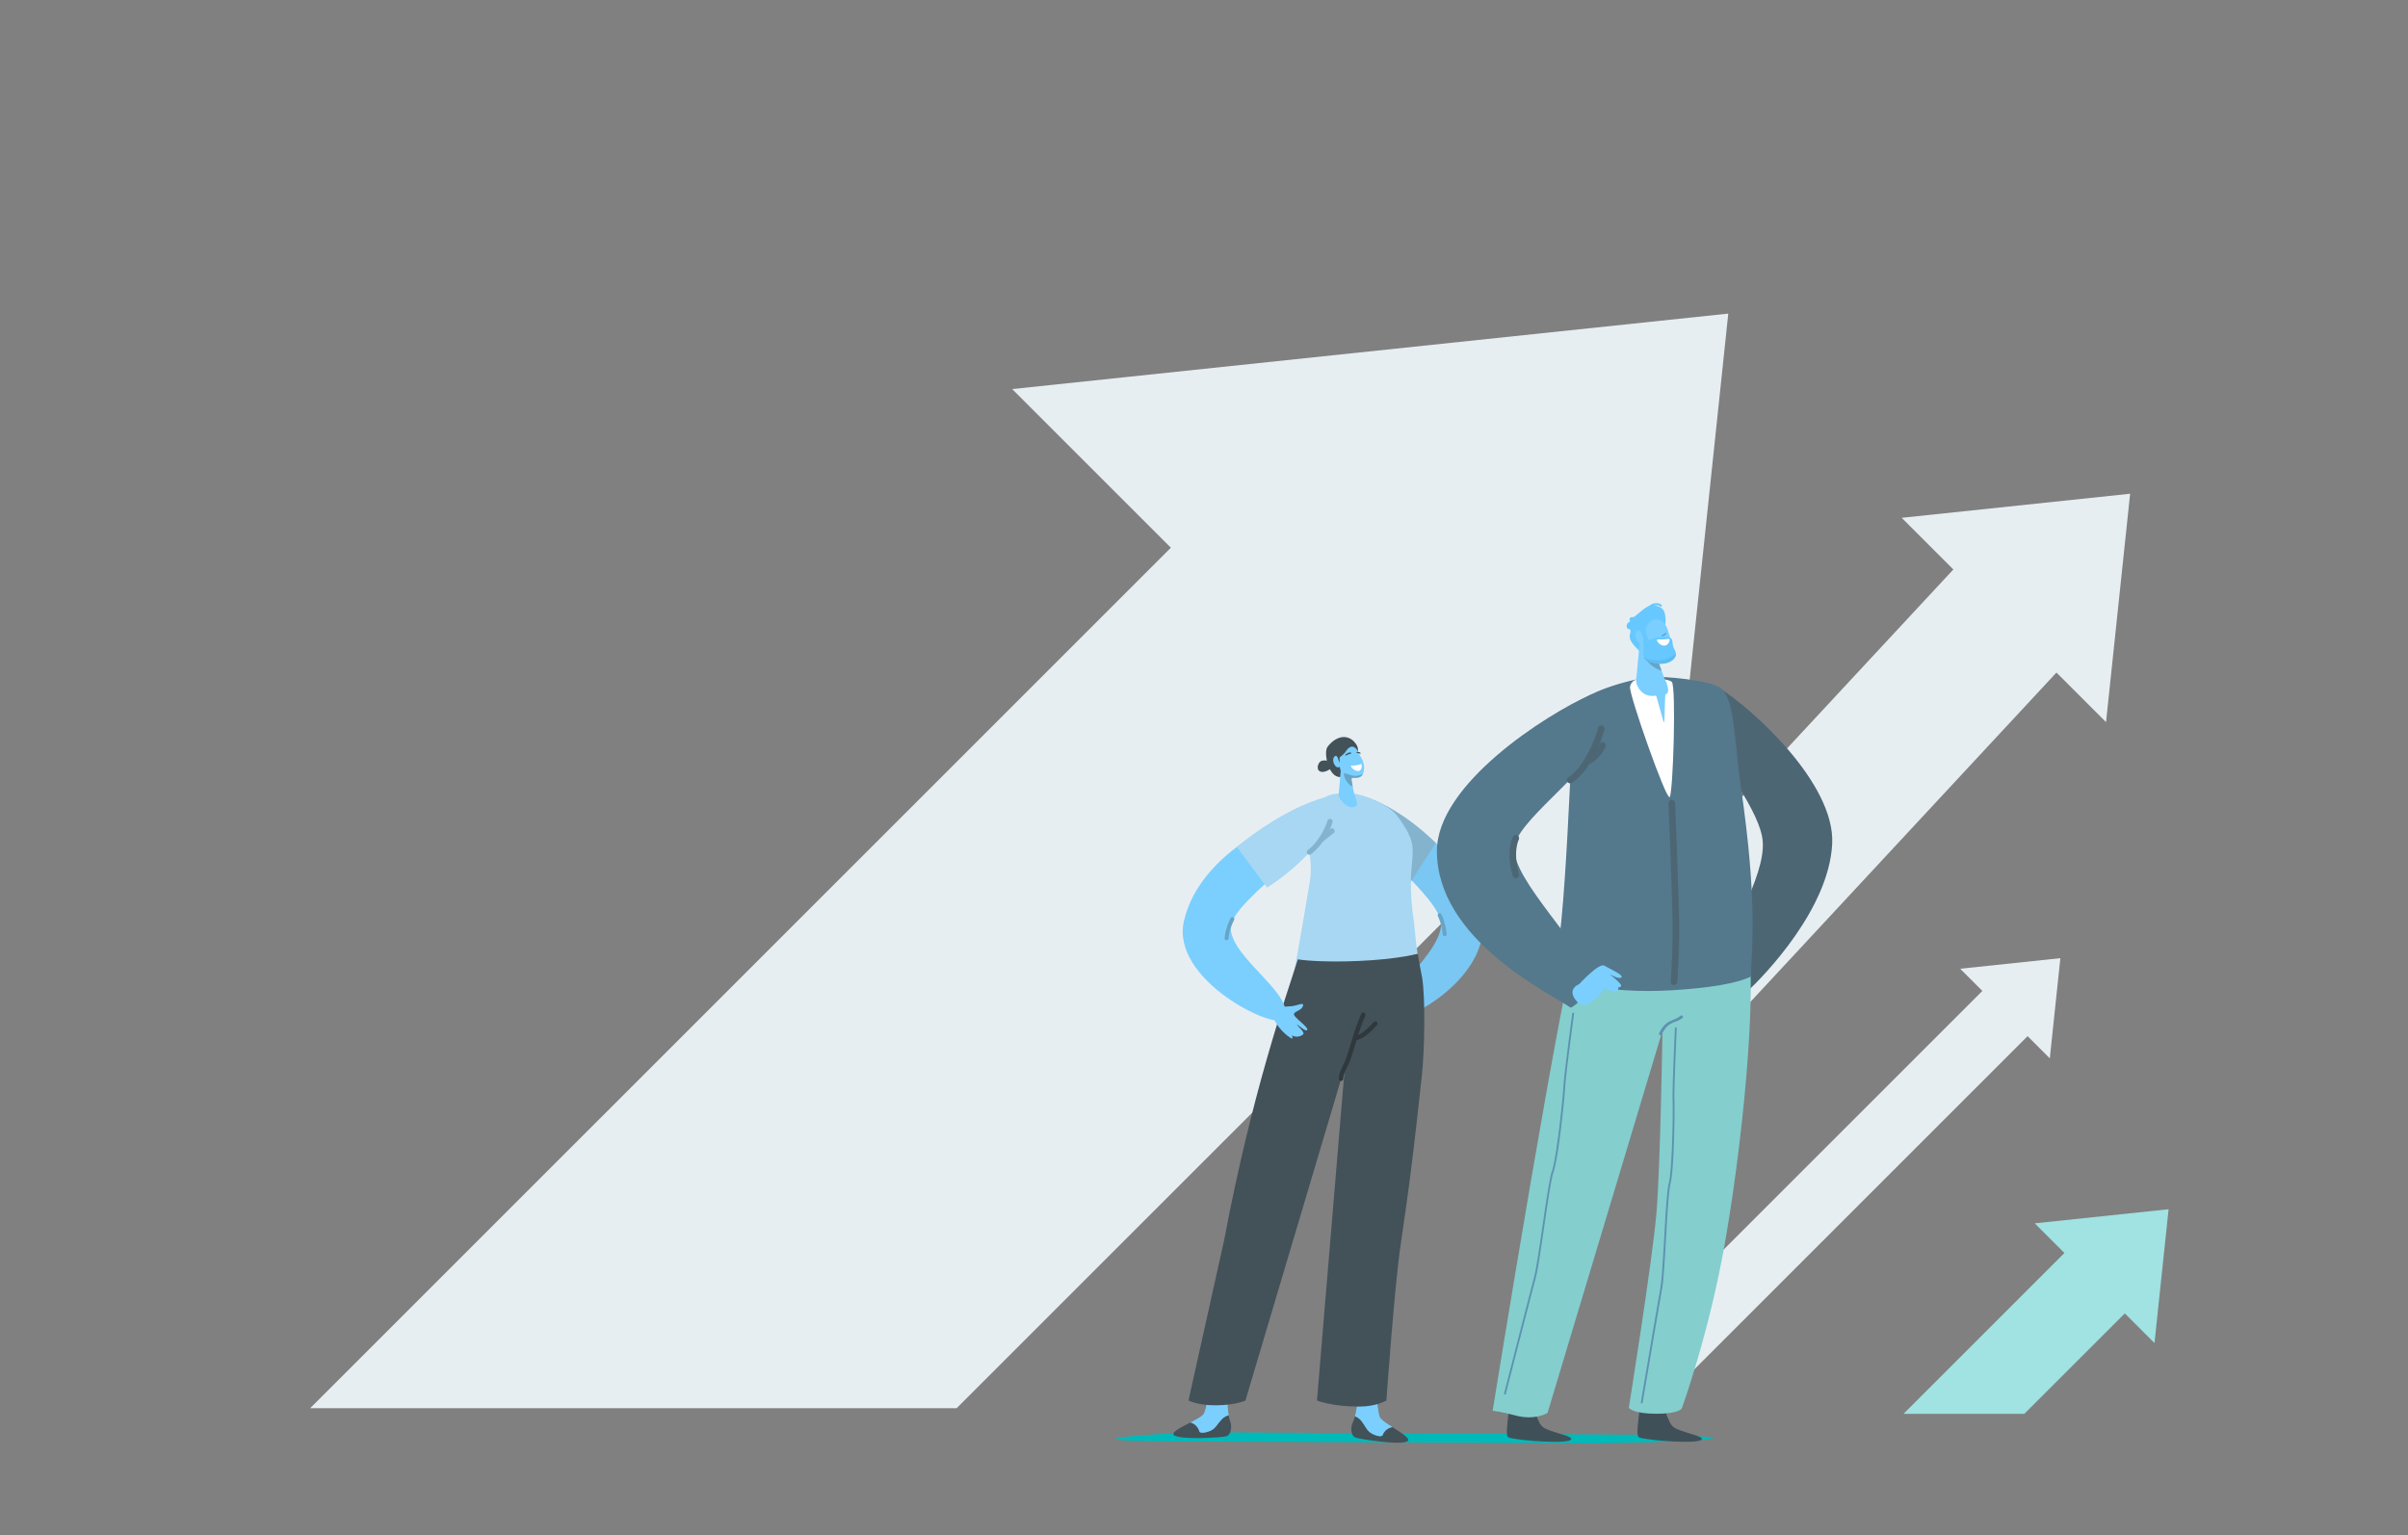 <svg xmlns="http://www.w3.org/2000/svg" xmlns:xlink="http://www.w3.org/1999/xlink" xml:space="preserve" viewBox="0 0 3985.078 2541.58" enable-background="new 0 0 3985.078 2541.58" id="SuccessfulBusinessLeaders">
  <rect x="0" y="0" width="3985.078" height="2541.58" fill="#808080" stroke="none"/>
  <path d="m3525.208 817.29-378.01 39.849 338.161 338.161z" fill="#e7eef2" class="colore7f2f2 svgShape"></path>
  <path d="m2877.16 1679.594-170.633-170.633 571.367-614.989 170.632 170.632zM3409.765 1586.089l-165.804 17.478 148.325 148.325z" fill="#e7eef2" class="colore7f2f2 svgShape"></path>
  <path d="M2994.174 1536.355h105.844v824.805h-105.844z" transform="rotate(45.001 3047.133 1948.731)" fill="#e7eef2" class="colore7f2f2 svgShape"></path>
  <defs>
    <path id="a" d="M3116.237 2340.343h380.508l156.68-117.178-19.607-239.003s-68.946-63.034-90.885-53.34c-21.939 9.694-297.994 138.395-297.994 138.395l-128.702 271.126z" fill="#000000" class="color000000 svgShape"></path>
  </defs>
  <clipPath id="b">
    <use xlink:href="#a" overflow="visible" fill="#000000" class="color000000 svgShape"></use>
  </clipPath>
  <g clip-path="url(#b)" fill="#000000" class="color000000 svgShape">
    <path d="m3588.891 2001.639-221.525 23.353 198.173 198.172z" fill="#a1e2e2" class="colora1e0e2 svgShape"></path>
    <path d="M3266.403 2031.608h141.415v443.624h-141.415z" transform="rotate(45.001 3337.153 2253.392)" fill="#a1e2e2" class="colora1e0e2 svgShape"></path>
  </g>
  <defs>
    <path id="c" d="M331.653 2331.039h2035.578l838.179-626.861-104.89-1278.577S2731.683 88.392 2614.316 140.25c-117.367 51.858-1594.159 740.363-1594.159 740.363L331.653 2331.039z" fill="#000000" class="color000000 svgShape"></path>
  </defs>
  <clipPath id="d">
    <use xlink:href="#c" overflow="visible" fill="#000000" class="color000000 svgShape"></use>
  </clipPath>
  <g clip-path="url(#d)" fill="#000000" class="color000000 svgShape">
    <path d="M2860.177 519.101 1675.101 644.029l1060.148 1060.148z" fill="#e7eef2" class="colore7f2f2 svgShape"></path>
    <path d="M1134.987 679.421h756.519v2373.222h-756.519z" transform="rotate(45.001 1513.275 1866.023)" fill="#e7eef2" class="colore7f2f2 svgShape"></path>
  </g>
  <path d="m2044.224 2371.088 682.348 3.796c24.767 0 128.42 2.209 105.16 7.073-21.571 4.51-170.02 7.073-194.787 7.073l-678.298-2.916c-82.166-.286-131.04-2.165-106.393-6.054 0-.001 41.052-8.972 191.97-8.972z" fill="#00b9b9" class="color5cbec6 svgShape"></path>
  <path d="M2263.918 1333.754c8.084-3.585 162.24 54.649 188.157 184.284 19.564 97.858-131.651 181.571-142.722 161.842-20.885-37.217 72.956-98.098 75.574-149.012 2.618-50.891-179.989-170.958-121.009-197.114z" fill="#79c7f2" class="colorf27c79 svgShape"></path>
  <path d="m2332.759 1462.711 43.305-67.367s-56.408-58.433-120.203-77.421c0 0-6.715 3.621-7.963 28.003-2.272 44.391 60.293 98.989 84.861 116.785z" fill="#84b3ce" class="colorce9d84 svgShape"></path>
  <path d="M2390.835 1549.749a3.245 3.245 0 0 1-3.231-2.99c-1.321-16.761-7.945-30.363-8.011-30.498a3.247 3.247 0 0 1 1.473-4.346 3.243 3.243 0 0 1 4.346 1.471c.294.596 7.24 14.806 8.661 32.862a3.244 3.244 0 0 1-3.238 3.501z" fill="#67a4c6" class="colorc66c67 svgShape"></path>
  <path d="M2304.27 2362.254c-9.703 1.459-15.004 9.54-15.961 13.009-1.163 4.215-12.063 1.454-19.331-3.052-7.267-4.505-8.866-10.901-15.551-19.621-4.134-5.392-8.43-7.335-11.111-8.036-1.012 3.954-2.143 7.449-3.35 9.635-4.578 8.284-3.27 22.673 4.033 25.289s71.398 12.863 85.351 6.758c8.438-3.691-8.556-13.999-24.08-23.982z" fill="#435159" class="color434a59 svgShape"></path>
  <path d="M2253.427 2352.59c6.686 8.72 8.285 15.116 15.551 19.621 7.267 4.506 18.168 7.267 19.331 3.052.957-3.469 6.258-11.55 15.961-13.009-10.148-6.526-19.669-12.913-21.048-17.221-3.489-10.901-3.052-27.033-7.413-30.304-4.36-3.27-27.58-3.94-28.777 4.142 0 0-1.892 14.647-4.716 25.683 2.681.701 6.977 2.644 11.111 8.036z" fill="#7acfff" class="colorff867a svgShape"></path>
  <path d="M1970.031 2354.626c9.524 2.363 14.043 10.905 14.671 14.448.762 4.305 11.874 2.578 19.532-1.227 7.657-3.804 9.849-10.021 17.322-18.077 4.622-4.981 9.081-6.512 11.815-6.959.637 4.032 1.435 7.617 2.432 9.906 3.781 8.677 1.13 22.88-6.386 24.8s-72.29 6.113-85.609-1.273c-8.053-4.465 9.831-13.134 26.223-21.618z" fill="#435159" class="color434a59 svgShape"></path>
  <path d="M2021.556 2349.771c-7.474 8.055-9.665 14.272-17.322 18.077-7.658 3.805-18.769 5.532-19.532 1.227-.627-3.543-5.147-12.086-14.671-14.448 10.715-5.545 20.793-11.012 22.57-15.172 4.495-10.525 5.573-26.628 10.22-29.475 4.648-2.847 27.828-1.338 28.262 6.822 0 0 .51 14.76 2.287 26.012-2.733.444-7.192 1.976-11.814 6.957z" fill="#7acfff" class="colorff867a svgShape"></path>
  <path d="M2168.951 1449.958c3.757-61.475-26.616-87.972 3.113-114.443 25.788-22.961 33.053-21.987 59.161-22.604 21.94-.518 66.865 18.674 80.699 37.132 44.073 58.798 17.279 56.801 24.199 143.403.83 10.388 2.232 22.021 4.001 33.945h-.004.003c2.023 17.047 3.197 35.894 6.023 51.714-62.597 14.88-169.977 31.488-203.832 26.052 1.372-5.16 26.179-147.704 26.637-155.199z" fill="#a7d7f2" class="colorf2c3a7 svgShape"></path>
  <path d="M2331.892 1961.866c-1.185 9.083-9.971 72.406-13.542 95.968-10.547 69.436-23.957 260.345-23.957 260.345s-16.581 10.247-45.18 10.139c-47.327-.179-69.694-10.139-69.694-10.139s25.421-304.82 27.198-326.013c8.918-106.31 17.844-212.422 18.996-227.058l-164.582 553.071s-15.267 7.748-48.462 8.001c-31.005.236-45.762-8.001-45.762-8.001s10.432-46.935 13.904-62.583l20.732-93.328 10.489-47.182 13.731-61.818c46.598-246.524 100.921-398.37 122.073-465.281 8.778 1.448 22.254 2.55 38.511 3.11 2.032.066 4.114.132 6.236.181 45.372 1.135 109.008-1.785 153.936-12.423.971 9.93 5.701 31.864 6.969 39.284 5.57 32.67 4.122 121.11-.329 161.579-5.051 45.859-11.576 108.171-21.267 182.148z" fill="#435159" class="color434a59 svgShape"></path>
  <path d="M2253.113 1677.718c-8.344 17.948-13.624 36.986-19.444 55.843-2.844 9.214-5.598 18.655-9.784 27.363-3.826 7.959-8.154 15.783-8.314 24.833-.084 4.766 7.32 4.767 7.404 0 .155-8.797 5.267-16.358 8.729-24.155 3.728-8.395 6.4-17.308 9.105-26.073 5.625-18.226 10.633-36.727 18.698-54.074 1.996-4.294-4.384-8.059-6.394-3.737z" fill="#2f383d" class="color2f343d svgShape"></path>
  <path d="M2273.445 1691.783c-7.935 8.37-17.716 19.388-29.23 22.504-4.594 1.243-2.645 8.388 1.969 7.14 12.848-3.477 23.635-15.059 32.497-24.409 3.277-3.457-1.95-8.702-5.236-5.235z" fill="#2f383d" class="color2f343d svgShape"></path>
  <path d="M2176.221 1340.321c-9.319-3.585-187.025 54.649-216.902 184.284-22.553 97.858 151.764 181.571 164.527 161.841 24.075-37.217-84.102-98.097-87.12-149.012-3.018-50.89 207.486-170.957 139.495-197.113z" fill="#7acfff" class="colorff867a svgShape"></path>
  <path d="M2137.753 1665.513c9.71-.912 20.99-7.713 18.524-.17-2.467 7.543-12.569 7.775-14.803 12.868-2.234 5.092 26.01 22.687 21.62 26.987-2.915 2.856-16.216-10.202-16.672-9.053-.455 1.149 13.917 12.631 10.125 16.027-4.651 4.165-11.96 5.114-18.966 1.767 1.346 2.056 2.12 4.004 1.167 4.995-2.564 2.665-49.335-36.165-23.516-50.248 5.583-3.047 7.571-1.77 22.521-3.173z" fill="#7acfff" class="colorff867a svgShape"></path>
  <path d="m2096.863 1469.278-49.921-67.367s74.274-63.6 147.815-82.589c0 0-1.509 8.789-.07 33.171 2.621 44.391-69.502 98.989-97.824 116.785z" fill="#a7d7f2" class="colorf2c3a7 svgShape"></path>
  <path d="M2029.913 1556.316a3.247 3.247 0 0 1-3.237-3.54c1.65-18.134 9.682-32.396 10.024-32.993a3.24 3.24 0 0 1 4.422-1.211 3.246 3.246 0 0 1 1.217 4.425c-.076.135-7.683 13.686-9.198 30.367a3.246 3.246 0 0 1-3.228 2.952z" fill="#67a4c6" class="colorc66c67 svgShape"></path>
  <path d="M2244.82 1232.671c-2.411-3.482-7.438-11.205-18.562-12.578-11.124-1.374-22.971 7.211-29.496 16.483-6.524 9.271 1.57 50.651 21.389 49.621 19.82-1.03 36.026-40.015 26.669-53.526z" fill="#435159" class="color434a59 svgShape"></path>
  <path d="m2218.887 1274.834-3.519 40.786c-.452 7.348 16.769 27.191 28.941 18.496 3.563-2.545-.39-12.883-3.21-20.682l-6.769-31.614-15.443-6.986z" fill="#7acfff" class="colorff867a svgShape"></path>
  <path d="M2216.978 1253.831s-.234 7.036.323 15.302c.821 12.193 9.227 17.484 21.473 18.316 11.938.811 15.877-1.963 18.003-10.292.527-2.065.98-5.143.806-7.945-.29-4.654-2.534-12.379-6.133-17.299-1.641-2.243-2.875-5.918-3.839-7.705-5.758-10.673-12.885-11.018-19.688-1.595-1.49 2.062-1.419 3.837-10.945 11.218z" fill="#7acfff" class="colorff867a svgShape"></path>
  <path d="M2215.916 1259.892c-.683-1.301-1.159-2.688-1.551-4.104-.745-2.69-2.48-6.514-5.955-3.44-5.054 4.471-.295 18.584 6.702 17.825 5.196-.563 2.523-7.003.804-10.281z" fill="#7acfff" class="colorff867a svgShape"></path>
  <path d="M2224.198 1280.535c-.909 1.955 3.549 18.023 14.406 21.241l-1.804-10.747c-.285-1.633.286-3.698 1.94-3.584l.023.002c9.775.664 14.188-1.071 16.634-6.281-2.234 1.119-7.378 3.319-12.983 3.139-7.49-.243-17.25-5.847-18.216-3.77z" fill="#67a4c6" class="colorc66c67 svgShape"></path>
  <path d="M2236.944 1267.164c5.719.397 12.288-1.04 14.745-2.308.841-.434 1.876.152 1.927 1.04.949 16.684-14.191 9.88-17.572 3.176-.489-.969-.22-1.986.9-1.908z" fill="#ffffff" class="colorffffff svgShape"></path>
  <path d="M2227.05 1248.976c2.633-2.186 4.932-3.896 8.557-3.265 1.013.177 1.08 1.482-.22 1.834-3.582.97-4.727 1.194-7.631 3.009-1.294.808-2.237-.306-.706-1.578zM2250.618 1245.448c-1.447-.972-3.219-.857-4.75-.686-1.022.114-1.595 1.177-.295 1.529 3.582.972 3.532.538 5.202 1.262 1.182.514 1.495-.996-.157-2.105zM2197.004 1259.257s-9.303-2.189-13.133 2.462-5.199 13.818 1.915 15.733c7.114 1.915 16.964-4.786 18.743-7.25 1.778-2.463-.036-10.615-7.525-10.945z" fill="#435159" class="color434a59 svgShape"></path>
  <path d="M2166.964 1414.962a4.327 4.327 0 0 1-2.673-7.732c23.967-18.813 32.552-48.358 32.636-48.653a4.327 4.327 0 0 1 8.326 2.358c-.374 1.321-9.46 32.571-35.62 53.104a4.311 4.311 0 0 1-2.669.923z" fill="#84b3ce" class="colorce9d84 svgShape"></path>
  <path d="M2185.904 1394.645a4.33 4.33 0 0 1-2.718-7.698l18.46-14.874a4.328 4.328 0 1 1 5.431 6.741l-18.46 14.874a4.315 4.315 0 0 1-2.713.957z" fill="#84b3ce" class="colorce9d84 svgShape"></path>
  <path d="M2844.362 1138.31c-7.424-4.538-22.41 29.039-9.929 76.541 14.452 55.008 78.86 127.91 82.772 177.932 4.714 60.269-63.025 160.646-77.914 221.545-1.95 7.975 51.17 28.032 53.276 26.053 27.546-25.869 134.414-135.925 139.606-243.882 4.829-100.384-134.006-225.298-187.811-258.189z" fill="#4d6674" class="color465a7c svgShape"></path>
  <path d="M2774.415 2365.202c-10.592-4.638-11.939-14.069-16.447-23.013-.304-.603-2.046-13.451-2.058-14.477-.054-4.432-12.865-16.203-18.832-6.973-11.762 18.195-24.659-10.237-23.976-2.643 2.031 22.604-8.342 59.053.077 61.525 17.936 5.267 101.653 11.389 103.239 2.597.953-5.276-23.685-8.996-42.003-17.016zM2558.31 2365.202c-10.592-4.638-11.939-14.069-16.447-23.013-.304-.603-2.046-13.451-2.058-14.477-.054-4.432-12.865-16.203-18.832-6.973-11.762 18.195-24.659-10.237-23.976-2.643 2.032 22.604-8.342 59.053.077 61.525 17.936 5.267 101.652 11.389 103.239 2.597.953-5.276-23.684-8.996-42.003-17.016z" fill="#405059" class="color404859 svgShape"></path>
  <path d="M2613.856 1541.764c21.152-46.719 181.986-107.331 224.411-117.315 3.104 47.044 24.804 76.351 50.479 127.095 20.739 40.989 2.255 297.303-33.803 504.183-26.345 151.15-71.322 274.681-71.322 274.681s-1.578 9.763-42.497 9.763c-39.33 0-45.54-9.763-45.54-9.763s38.564-240.44 45.628-321.251c6.603-75.538 10.097-303.135 10.097-303.135l-190.29 632.976s-21.118 12.717-52.794 4.083c-24.175-6.589-38.012-7.743-38.012-7.743s119.38-739.984 143.643-793.574z" fill="#84cece" class="color84c0ce svgShape"></path>
  <path d="M2606.867 1170.684c9.819-22.942 88.812-46.382 125.425-49.92 20.277-1.96 99.033 5.153 115.69 18.562 23.289 18.748 21.45 83.307 33.329 165.072 27.262 187.65 18.058 264.123 16.111 312.233-9.907 4.24-34.316 16.548-129.83 22.521-108.677 6.797-187.666-16.476-199.32-23.773 24.967-53.966 31.179-427.367 38.595-444.695z" fill="#54788c" class="color54678c svgShape"></path>
  <path d="M2713.107 1123.676s-13.943.912-15.526 13.583c-1.584 12.671 60.017 188.475 65.645 182.14 5.628-6.335 11.023-182.889 3.516-190.587-7.508-7.699-53.635-5.136-53.635-5.136z" fill="#ffffff" class="colorffffff svgShape"></path>
  <path d="M2747.926 1713.676c.958.002 1.877-.525 2.287-1.4 10.586-22.647 22.218-17.887 34.109-27.177a2.384 2.384 0 0 0-2.935-3.757c-12.725 9.942-24.72 5.773-35.661 29.154-.545 1.165.017 2.508 1.257 3 .307.121.627.179.943.18z" fill="#5d92af" class="color5da3af svgShape"></path>
  <path d="M2698.342 1028.587s-2.636-1.732-1.104-4.924c1.531-3.192 2.767-1.626 6.315-2.36 1.507-.312 5.596-3.987 10.499-8.055a1.62 1.62 0 0 1 .885-.772l.095-.037c4.651-3.818 9.902-7.801 14.349-9.576 1.222-1.07 2.516-2.047 3.969-2.777 4.486-2.255 13.322-2.636 16.722 1.665 1.352 1.711-1.466 3.584-2.81 1.884-1.572-1.989-6.653-1.81-8.88-1.543-.333.039-.646.109-.96.177 8.069 1.042 15.874 3.929 17.94 14.16 2.351 11.641.064 18.383.064 18.383 2.139 19.604-40.6 52.63-40.555 46.823.045-5.808-21.456-17.907-17.315-32.043 2.383-8.134-1.27-8.133-1.27-8.133s-5.286-.336-4.148-6.208c1.139-5.872 6.204-6.664 6.204-6.664z" fill="#66c8ff" class="colorffd766 svgShape"></path>
  <path d="m2713.575 1063.49-6.014 64.354c.452 6.393 9.308 28.022 32.848 23.586 1.33-.251 12.028 44.852 13.423 44.431 1.395-.421 1.134-45.55 2.593-46.155 9.09-3.771 1.193-21.093-2.489-28.229l-23.793-65.297-16.568 7.31z" fill="#7acfff" class="colorff867a svgShape"></path>
  <path d="m2723.189 1040.635-8.746 31.612c-2.052 10.639 4.711 21.007 15.291 23.344 8.454 1.868 13.865 1.627 24.486-.164 8.85-1.492 13.018-10.246 12.474-21.911-.705-15.133-5.656-28.87-8.717-36.073-6.977-16.42-27.579-16.994-34.788 3.192z" fill="#7acfff" class="colorff867a svgShape"></path>
  <path d="m2743.355 1092.439-18.336 1.241s12.142 13.663 24.819 16.551l-6.483-17.792z" fill="#67a4c6" class="colorc66c67 svgShape"></path>
  <path d="m2720.493 1072.724-4.166-31.948c.882-2.469 4.401-8.017 6.645-5.62-.173 6.269 3.133 21.64 5.109 23.679 2.268 2.34 6.487-2.825 16.925-3.628 6.645-.511 17.097-2.517 21.211 2.15 2.945 3.341.02 9.717 5.541 18.939 5.998 10.019-3.976 19.228-15.065 21.567-10.54 2.223-18.504-.403-26.958-2.271-10.581-2.339-11.295-12.229-9.242-22.868z" fill="#66c8ff" class="colorffd766 svgShape"></path>
  <path d="M2744.012 1058.352c3.464.273 9.642.443 17.211-.724 1.318-.203 2.377 1.132 1.876 2.367-.977 2.412-1.409 5.275-4.364 7.267-4.466 3.01-11.968 1.399-16.324-6.343-.682-1.209.227-2.675 1.601-2.567z" fill="#ffffff" class="colorffffff svgShape"></path>
  <path d="M2716.205 1048.071c-1.239-3.219-3.826-7.715-7.698-3.528-5.631 6.09.283 21.776 8.741 20.02 6.282-1.304-.392-14.798-1.043-16.492z" fill="#7acfff" class="colorff867a svgShape"></path>
  <path d="M2750.586 1050.922a12.772 12.772 0 0 0 5.286-3.232c1.146-1.152 2.711.831 1.577 1.97a14.405 14.405 0 0 1-5.845 3.571c-1.533.491-2.564-1.815-1.018-2.309z" fill="#67a4c6" class="colorc66c67 svgShape"></path>
  <path d="M2716.978 2323.204c.731 0 1.376-.526 1.501-1.271.267-1.577 26.74-158.121 32.097-187.817 2.594-14.381 4.638-50.367 6.615-85.169 2.183-38.436 4.439-78.182 7.424-89.534 5.764-21.936 7.243-118.027 6.481-138.084-.752-19.783 3.764-118.296 3.811-119.288a1.525 1.525 0 0 0-1.453-1.593c-.822-.03-1.553.611-1.593 1.453-.045.994-4.568 99.635-3.812 119.545.759 19.965-.682 115.504-6.383 137.193-3.062 11.65-5.327 51.55-7.519 90.137-1.971 34.71-4.009 70.603-6.57 84.8-5.36 29.714-31.836 186.273-32.103 187.852a1.523 1.523 0 0 0 1.504 1.776zM2490.472 2308.385c.731 0 1.424-.534 1.617-1.29.411-1.601 41.142-160.486 49.203-190.627 3.904-14.596 9.226-51.121 14.372-86.444 5.683-39.011 11.56-79.351 15.579-90.873 7.762-22.264 17.993-119.793 19.058-140.15 1.05-20.079 14.539-120.065 14.675-121.073.115-.854-.47-1.577-1.308-1.617-.819-.03-1.609.62-1.725 1.475-.136 1.008-13.642 101.125-14.7 121.333-1.06 20.264-11.203 117.232-18.879 139.245-4.123 11.824-10.023 52.321-15.729 91.485-5.133 35.23-10.44 71.66-14.294 86.069-8.067 30.158-48.802 189.06-49.212 190.662-.216.842.271 1.641 1.089 1.783.084.015.17.022.254.022z" fill="#5d92af" class="color5da3af svgShape"></path>
  <path d="M2632.031 1150.116c-73.732 32.891-254.281 148.146-254.031 258.697.33 146.152 183.372 233.159 221.12 259.028 2.886 1.978 42.532-33.732 39.86-41.707-20.403-60.898-135.681-169.998-133.042-222.264 2.197-43.496 119.894-122.205 139.699-177.213 17.103-47.502-3.433-81.079-13.606-76.541z" fill="#54788c" class="color54678c svgShape"></path>
  <path d="M2613.377 1629.109s32.734-35.988 41.784-30.61c9.051 5.378 32.013 15.243 28.242 19.333-3.771 4.09-19.667-5.348-19.667-5.348s19.853 15.605 19.168 19.031c-.685 3.426-4.917 2.902-4.917 2.902s.587 4.331-1.497 7.135c-2.083 2.805-21.288-5.469-21.288-5.469s-27.856 41.966-45.803 21.443c-17.946-20.524 3.978-28.417 3.978-28.417z" fill="#7acfff" class="colorff867a svgShape"></path>
  <path d="M2770.432 1630.487a5.413 5.413 0 0 1-5.405-5.763c.032-.484 3.17-48.858 3.125-88.335-.045-39.559-6.747-205.116-6.815-206.783a5.408 5.408 0 0 1 5.185-5.625 5.386 5.386 0 0 1 5.625 5.186c.068 1.669 6.779 167.44 6.823 207.21.044 39.842-3.115 88.567-3.146 89.053a5.411 5.411 0 0 1-5.392 5.057zM2598.392 1296.603a5.411 5.411 0 0 1-2.991-9.921c33.271-22.025 49.177-81.172 49.334-81.767.76-2.886 3.727-4.617 6.608-3.852a5.41 5.41 0 0 1 3.856 6.606c-.68 2.591-17.095 63.722-53.826 88.037a5.388 5.388 0 0 1-2.981.897z" fill="#4d6674" class="color465a7c svgShape"></path>
  <path d="M2626.265 1266.181a5.413 5.413 0 0 1-4.947-3.216 5.412 5.412 0 0 1 2.749-7.14c15.772-7.003 23.087-23.897 23.159-24.066 1.168-2.751 4.351-4.021 7.094-2.867a5.41 5.41 0 0 1 2.867 7.094c-.363.854-9.101 21.012-28.729 29.729a5.406 5.406 0 0 1-2.193.466zM2508.573 1453.627a5.407 5.407 0 0 1-5.149-3.77c-.48-1.5-11.565-37.078.182-64.485a5.408 5.408 0 1 1 9.944 4.26c-10.143 23.668.08 56.62.184 56.949a5.41 5.41 0 0 1-3.521 6.789 5.35 5.35 0 0 1-1.64.257z" fill="#4d6674" class="color465a7c svgShape"></path>
  <path d="M2773.542 1081.782c-4.847 3.8-13.348 9.653-20.84 10.657-11.25 1.507-11.157.983-22.515-.729-5.241-.79-8.212-2.851-9.911-4.843 1.181 4.292 4 7.518 9.458 8.724 8.454 1.868 16.418 4.494 26.958 2.271 9.019-1.903 17.299-8.35 16.85-16.08z" fill="#5cbcf2" class="colorf2a25c svgShape"></path>
</svg>
